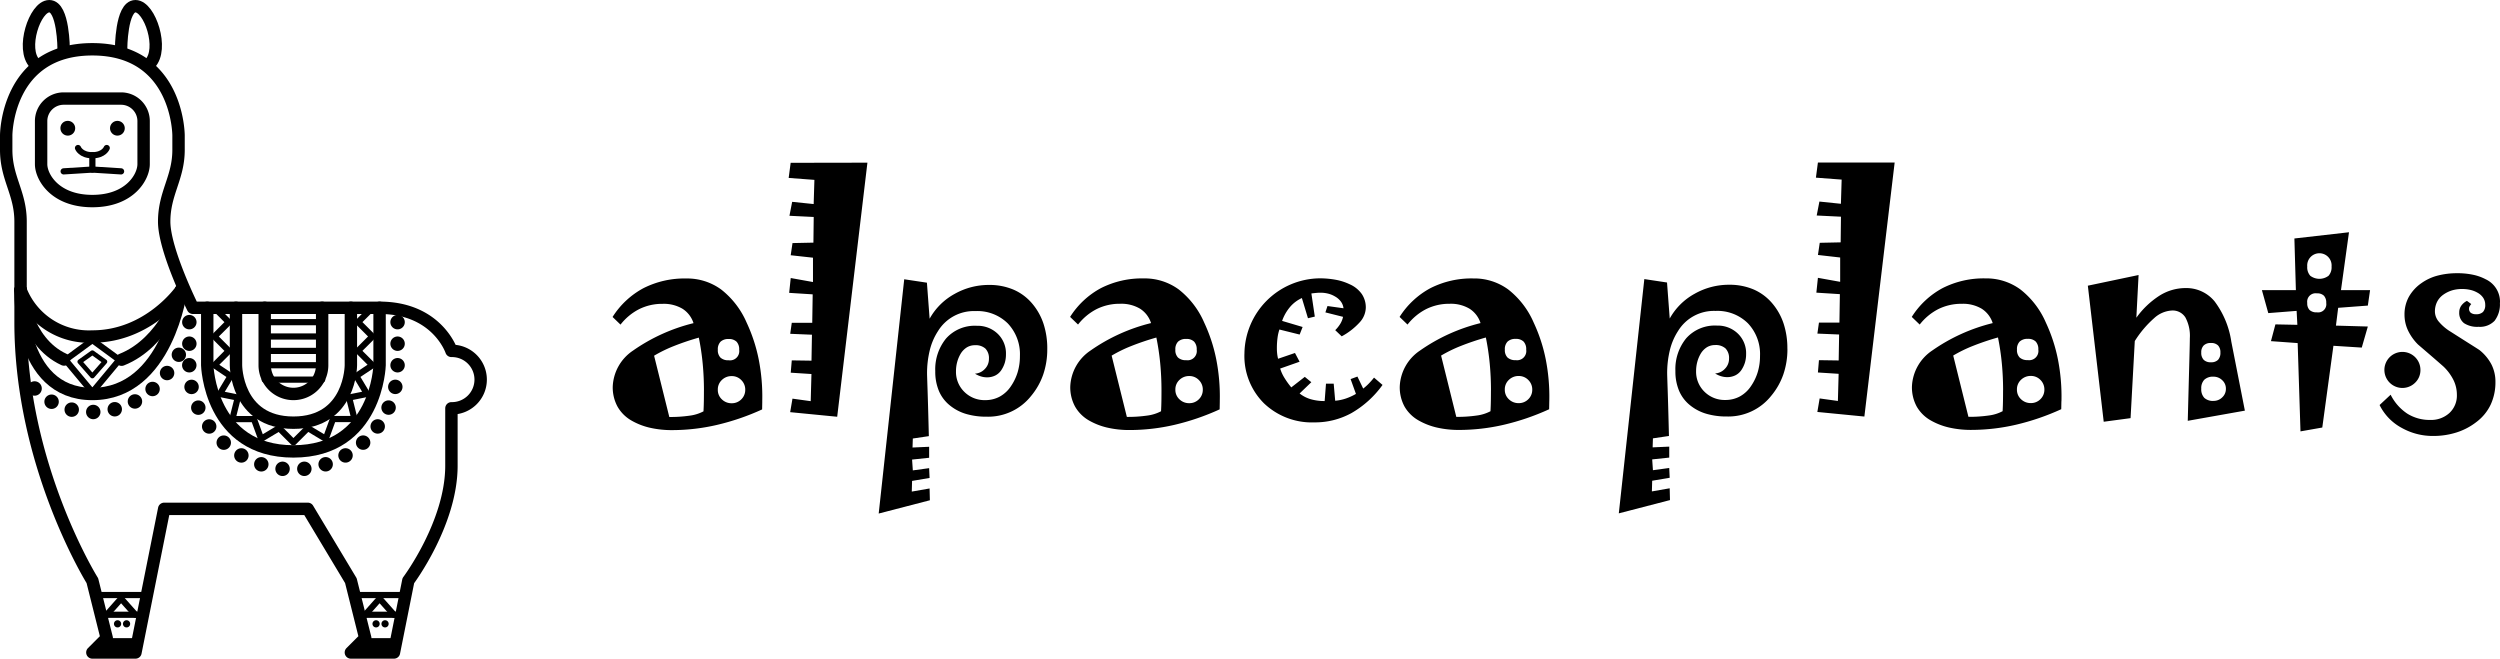 <svg xmlns="http://www.w3.org/2000/svg" xmlns:xlink="http://www.w3.org/1999/xlink" width="277.453" height="73.1" viewBox="0 0 277.453 73.1">
  <defs>
    <clipPath id="clip-path">
      <rect id="長方形_293" data-name="長方形 293" width="53.974" height="73.1" transform="translate(0 0)" fill="none"/>
    </clipPath>
  </defs>
  <g id="logo-02" transform="translate(-1613.547 -1003.2)">
    <path id="パス_18560" data-name="パス 18560" d="M70.145,115.422l-.016.889a26.618,26.618,0,0,1-5.046,1.727,22.108,22.108,0,0,1-4.931.57,10.816,10.816,0,0,1-2.47-.263,7.42,7.42,0,0,1-2.009-.774,4.142,4.142,0,0,1-1.589-1.564,4.47,4.47,0,0,1-.535-2.223,5.05,5.05,0,0,1,2.249-4,20.016,20.016,0,0,1,6.716-3.047,2.944,2.944,0,0,0-1.227-1.6,4.063,4.063,0,0,0-2.2-.543,5.731,5.731,0,0,0-2.6.585,6.2,6.2,0,0,0-2.075,1.72l-.881-.848a9.2,9.2,0,0,1,3.424-3.195,10.057,10.057,0,0,1,4.758-1.076,6.379,6.379,0,0,1,3.877,1.227,9.383,9.383,0,0,1,2.823,3.678,17.821,17.821,0,0,1,1.342,4.1,21.362,21.362,0,0,1,.387,4.632m-2.56-5.73a1.228,1.228,0,0,0-.288-.889,1.179,1.179,0,0,0-.881-.3,1.237,1.237,0,0,0-.9.3,1.188,1.188,0,0,0-.3.889,1.159,1.159,0,0,0,.3.881,1.261,1.261,0,0,0,.9.288,1.025,1.025,0,0,0,1.169-1.169m-3.91,4.519q0-1.5-.138-2.964a27.234,27.234,0,0,0-.431-2.9,28.606,28.606,0,0,0-2.795.946,15.142,15.142,0,0,0-2.169,1.062l1.688,6.8a14.948,14.948,0,0,0,2.267-.148,4.475,4.475,0,0,0,1.527-.478q.033-.593.041-1.169t.008-1.154m4.586-.074a1.476,1.476,0,0,0-.437-1.07,1.45,1.45,0,0,0-1.077-.444,1.515,1.515,0,0,0-1.078.428,1.431,1.431,0,0,0-.453,1.086,1.412,1.412,0,0,0,.453,1.07,1.517,1.517,0,0,0,1.078.429,1.465,1.465,0,0,0,1.078-.436,1.445,1.445,0,0,0,.435-1.062Zm13.558-25.2L78.46,117.125l-5.219-.51.255-1.5,2.025.28.082-3.013-2.3-.148.116-1.367,2.189.033.05-2.881-2.412-.1.173-1.218h2.272l.049-3.161-2.61-.165.173-1.646,2.47.444v-2.7L73.3,99.2l.2-1.35,2.321-.05.033-2.848-2.692-.132.3-1.548,2.387.247.082-2.685-2.857-.214.222-1.679ZM101.774,109.6a8.613,8.613,0,0,1-.453,2.848,7.591,7.591,0,0,1-1.342,2.37,6.087,6.087,0,0,1-4.923,2.3,7.916,7.916,0,0,1-2.273-.3,5.169,5.169,0,0,1-1.794-.931,4.131,4.131,0,0,1-1.235-1.613,5.529,5.529,0,0,1-.41-2.206,5.4,5.4,0,0,1,1.2-3.63,4.256,4.256,0,0,1,3.423-1.408,3.2,3.2,0,0,1,2.3.881,3.013,3.013,0,0,1,.922,2.28,3.228,3.228,0,0,1-.131.951,3.175,3.175,0,0,1-.379.8,1.762,1.762,0,0,1-.683.608,2.049,2.049,0,0,1-.914.2,2.241,2.241,0,0,1-.683-.106,2.8,2.8,0,0,1-.65-.3,1.64,1.64,0,0,0,1.1-.525A1.563,1.563,0,0,0,95.3,110.7a1.521,1.521,0,0,0-.387-1.136,1.6,1.6,0,0,0-1.161-.379,1.715,1.715,0,0,0-.914.247,2.121,2.121,0,0,0-.7.741,3.6,3.6,0,0,0-.362.881,3.842,3.842,0,0,0-.132,1.012,3.086,3.086,0,0,0,.93,2.3,3.17,3.17,0,0,0,2.313.914,3.349,3.349,0,0,0,1.629-.4,3.564,3.564,0,0,0,1.252-1.185,5.619,5.619,0,0,0,.724-1.531,6.175,6.175,0,0,0,.247-1.778,4.953,4.953,0,0,0-1.342-3.614,4.794,4.794,0,0,0-3.6-1.374,4.66,4.66,0,0,0-4.149,2.221,6.859,6.859,0,0,0-.915,2.129,10.792,10.792,0,0,0-.3,2.638q0,.115.058,1.833t.14,5.057l-1.778.263-.033,1,1.844-.082v1.22l-1.893.2.082,1.2,1.81-.247.05,1.086-1.943.329-.033,1.185,1.976-.346.033,1.309-5.68,1.474,2.832-26,2.519.379.3,4a7.014,7.014,0,0,1,2.766-2.75,7.7,7.7,0,0,1,3.821-1,6.789,6.789,0,0,1,2.715.519,5.636,5.636,0,0,1,2.075,1.539,6.732,6.732,0,0,1,1.259,2.239,8.767,8.767,0,0,1,.422,2.8m19.147,5.821-.016.889a26.612,26.612,0,0,1-5.047,1.727,22.075,22.075,0,0,1-4.931.568,10.772,10.772,0,0,1-2.47-.263,7.424,7.424,0,0,1-2.007-.772,4.146,4.146,0,0,1-1.589-1.564,4.474,4.474,0,0,1-.535-2.223,5.049,5.049,0,0,1,2.249-4,20.009,20.009,0,0,1,6.715-3.047,2.943,2.943,0,0,0-1.227-1.6,4.065,4.065,0,0,0-2.2-.543,5.737,5.737,0,0,0-2.6.585,6.2,6.2,0,0,0-2.075,1.72l-.881-.848a9.2,9.2,0,0,1,3.424-3.195,10.056,10.056,0,0,1,4.758-1.076,6.379,6.379,0,0,1,3.878,1.227,9.387,9.387,0,0,1,2.823,3.678,17.822,17.822,0,0,1,1.342,4.1,21.361,21.361,0,0,1,.387,4.632m-2.56-5.73a1.23,1.23,0,0,0-.288-.889,1.177,1.177,0,0,0-.882-.3,1.236,1.236,0,0,0-.9.3,1.186,1.186,0,0,0-.3.889,1.158,1.158,0,0,0,.3.881,1.261,1.261,0,0,0,.9.288,1.026,1.026,0,0,0,1.17-1.169m-3.91,4.519q0-1.5-.138-2.964a27.225,27.225,0,0,0-.43-2.9,28.6,28.6,0,0,0-2.795.945,15.031,15.031,0,0,0-2.169,1.062l1.688,6.8a15,15,0,0,0,2.267-.148,4.474,4.474,0,0,0,1.528-.478q.033-.593.041-1.169t.008-1.152m4.586-.074a1.472,1.472,0,0,0-.437-1.07,1.451,1.451,0,0,0-1.077-.444,1.515,1.515,0,0,0-1.078.428,1.43,1.43,0,0,0-.453,1.086,1.412,1.412,0,0,0,.453,1.07,1.517,1.517,0,0,0,1.078.429,1.465,1.465,0,0,0,1.078-.436,1.443,1.443,0,0,0,.435-1.062Zm19.946-.527a10.961,10.961,0,0,1-3.445,3.122,8.379,8.379,0,0,1-4.1,1.035,7.693,7.693,0,0,1-5.612-2.116,7.4,7.4,0,0,1-2.169-5.54,8.454,8.454,0,0,1,8.307-8.331,9.75,9.75,0,0,1,1.849.164,6.128,6.128,0,0,1,1.521.493,3.241,3.241,0,0,1,1.348,1.084,2.658,2.658,0,0,1,.444,1.527,2.489,2.489,0,0,1-.664,1.6,7.5,7.5,0,0,1-2.011,1.569l-.718-.685a3.712,3.712,0,0,0,.568-.715,2.447,2.447,0,0,0,.3-.764l-1.959-.493.231-.706,1.778.247a1.555,1.555,0,0,0-.287-.739,2.1,2.1,0,0,0-.664-.575,2.819,2.819,0,0,0-.763-.312,3.531,3.531,0,0,0-.845-.1q-.231,0-.487.025t-.519.058l.38,2.568-.759.181-.676-2.239a3.774,3.774,0,0,0-1.311.988,4.916,4.916,0,0,0-.882,1.548l2.276.675-.33.84-2.245-.559a4.8,4.8,0,0,0-.206.9,8.51,8.51,0,0,0-.075,1.194,5.28,5.28,0,0,0,.033.6,4.211,4.211,0,0,0,.1.552l1.875-.642.512.971-2.155.758a4.442,4.442,0,0,0,.46,1.012,9.137,9.137,0,0,0,.773,1.078l1.5-1.169.724.593-1.3,1.251a3.665,3.665,0,0,0,1.225.634,5.4,5.4,0,0,0,1.555.206l.148-1.927h.856l.165,1.893a4.959,4.959,0,0,0,1.16-.238,6.381,6.381,0,0,0,1.143-.519l-.592-1.646.756-.28.642,1.334a5.956,5.956,0,0,0,.584-.518,8.2,8.2,0,0,0,.617-.7Zm18.506,1.81-.016.888a26.557,26.557,0,0,1-5.046,1.727,22.058,22.058,0,0,1-4.931.57,10.768,10.768,0,0,1-2.47-.263,7.433,7.433,0,0,1-2.009-.774A4.148,4.148,0,0,1,141.428,116a4.471,4.471,0,0,1-.535-2.223,5.05,5.05,0,0,1,2.249-4,20.02,20.02,0,0,1,6.716-3.047,2.947,2.947,0,0,0-1.227-1.6,4.067,4.067,0,0,0-2.2-.543,5.735,5.735,0,0,0-2.6.587,6.2,6.2,0,0,0-2.075,1.72l-.881-.848a9.205,9.205,0,0,1,3.426-3.195,10.058,10.058,0,0,1,4.758-1.076,6.379,6.379,0,0,1,3.877,1.227,9.387,9.387,0,0,1,2.824,3.678,17.825,17.825,0,0,1,1.342,4.106,21.369,21.369,0,0,1,.387,4.631Zm-2.561-5.729a1.228,1.228,0,0,0-.288-.889,1.178,1.178,0,0,0-.881-.3,1.237,1.237,0,0,0-.9.3,1.188,1.188,0,0,0-.3.889,1.159,1.159,0,0,0,.3.881,1.261,1.261,0,0,0,.9.288,1.025,1.025,0,0,0,1.169-1.169m-3.91,4.519q0-1.5-.138-2.964a27.334,27.334,0,0,0-.43-2.9,28.613,28.613,0,0,0-2.8.946,15.115,15.115,0,0,0-2.168,1.062l1.687,6.8a15,15,0,0,0,2.267-.148,4.477,4.477,0,0,0,1.528-.478q.033-.593.041-1.169t.009-1.152m4.586-.074a1.472,1.472,0,0,0-.437-1.07,1.45,1.45,0,0,0-1.079-.444,1.515,1.515,0,0,0-1.078.428,1.431,1.431,0,0,0-.453,1.086,1.412,1.412,0,0,0,.453,1.07,1.515,1.515,0,0,0,1.078.428,1.464,1.464,0,0,0,1.078-.436,1.443,1.443,0,0,0,.437-1.062Zm28.318-4.538a8.614,8.614,0,0,1-.453,2.848,7.591,7.591,0,0,1-1.342,2.37,6.087,6.087,0,0,1-4.923,2.3,7.922,7.922,0,0,1-2.272-.3,5.166,5.166,0,0,1-1.795-.93,4.129,4.129,0,0,1-1.235-1.614,5.528,5.528,0,0,1-.412-2.206,5.4,5.4,0,0,1,1.2-3.63,4.257,4.257,0,0,1,3.425-1.408,3.2,3.2,0,0,1,2.3.881,3.013,3.013,0,0,1,.922,2.28,3.217,3.217,0,0,1-.132.951,3.172,3.172,0,0,1-.379.8,1.759,1.759,0,0,1-.683.608,2.054,2.054,0,0,1-.914.2,2.256,2.256,0,0,1-.684-.107,2.79,2.79,0,0,1-.65-.3,1.637,1.637,0,0,0,1.095-.524,1.561,1.561,0,0,0,.453-1.114,1.523,1.523,0,0,0-.387-1.136,1.6,1.6,0,0,0-1.161-.379,1.713,1.713,0,0,0-.914.247,2.123,2.123,0,0,0-.7.741,3.613,3.613,0,0,0-.362.881,3.86,3.86,0,0,0-.132,1.012,3.088,3.088,0,0,0,.93,2.3,3.171,3.171,0,0,0,2.313.914,3.343,3.343,0,0,0,1.629-.4,3.56,3.56,0,0,0,1.251-1.185,5.591,5.591,0,0,0,.724-1.531,6.16,6.16,0,0,0,.247-1.778,4.952,4.952,0,0,0-1.342-3.614,4.8,4.8,0,0,0-3.6-1.375,4.662,4.662,0,0,0-4.149,2.22,6.865,6.865,0,0,0-.914,2.13,10.8,10.8,0,0,0-.3,2.639q0,.115.058,1.833t.14,5.056l-1.778.263-.033,1,1.844-.082v1.218l-1.893.2.082,1.2,1.81-.247.05,1.086-1.943.329-.033,1.185,1.976-.346.033,1.309-5.68,1.473,2.832-26,2.519.379.3,4a7.011,7.011,0,0,1,2.766-2.75,7.7,7.7,0,0,1,3.819-1,6.788,6.788,0,0,1,2.715.518,5.64,5.64,0,0,1,2.074,1.539,6.725,6.725,0,0,1,1.26,2.239,8.759,8.759,0,0,1,.423,2.8Zm11.9-20.663-3.36,28.187-5.219-.51.255-1.5,2.025.28.082-3.013-2.3-.148.116-1.367,2.189.033.05-2.881-2.412-.1.173-1.218h2.272l.05-3.161-2.61-.165.173-1.646,2.47.445v-2.7l-2.467-.281.2-1.35,2.322-.05.033-2.848-2.692-.132.3-1.548,2.387.247.082-2.685-2.857-.214.222-1.678Zm18.506,26.483-.017.888a26.566,26.566,0,0,1-5.044,1.728,22.108,22.108,0,0,1-4.931.57,10.816,10.816,0,0,1-2.47-.263,7.42,7.42,0,0,1-2.009-.774A4.142,4.142,0,0,1,198.271,116a4.47,4.47,0,0,1-.535-2.223,5.049,5.049,0,0,1,2.249-4,19.989,19.989,0,0,1,6.714-3.045,2.947,2.947,0,0,0-1.227-1.6,4.068,4.068,0,0,0-2.2-.543,5.736,5.736,0,0,0-2.6.584,6.194,6.194,0,0,0-2.074,1.72l-.881-.848a9.2,9.2,0,0,1,3.424-3.2,10.064,10.064,0,0,1,4.758-1.076A6.377,6.377,0,0,1,209.778,103a9.385,9.385,0,0,1,2.823,3.678,17.8,17.8,0,0,1,1.342,4.105,21.367,21.367,0,0,1,.387,4.633Zm-2.56-5.729a1.23,1.23,0,0,0-.288-.889,1.176,1.176,0,0,0-.881-.3,1.236,1.236,0,0,0-.9.3,1.188,1.188,0,0,0-.3.889,1.161,1.161,0,0,0,.3.881,1.26,1.26,0,0,0,.9.288,1.025,1.025,0,0,0,1.169-1.169m-3.91,4.519q0-1.5-.138-2.964a27.228,27.228,0,0,0-.43-2.9,28.656,28.656,0,0,0-2.8.946,15.116,15.116,0,0,0-2.168,1.062l1.688,6.8a14.942,14.942,0,0,0,2.267-.148,4.477,4.477,0,0,0,1.528-.478q.033-.593.041-1.169t.008-1.154m4.586-.074a1.474,1.474,0,0,0-.436-1.07,1.449,1.449,0,0,0-1.078-.444,1.515,1.515,0,0,0-1.078.428,1.43,1.43,0,0,0-.453,1.086,1.413,1.413,0,0,0,.453,1.07,1.515,1.515,0,0,0,1.078.428,1.464,1.464,0,0,0,1.078-.436,1.447,1.447,0,0,0,.436-1.062Zm22.251,2.338-6.339,1.128q.132-5.039.181-6.874t.05-2.3a4.288,4.288,0,0,0-.494-2.3,1.661,1.661,0,0,0-1.5-.766,3.154,3.154,0,0,0-1.967.847,11.517,11.517,0,0,0-2.149,2.542L222,117.279l-2.98.4-1.762-15.1,5.631-1.185-.247,4.742a9.4,9.4,0,0,1,2.585-2.461,5.43,5.43,0,0,1,2.866-.832,4.055,4.055,0,0,1,3.235,1.481,9.8,9.8,0,0,1,1.851,4.457Zm-2.715-6.454a1.079,1.079,0,0,0-.263-.782,1.057,1.057,0,0,0-.79-.272,1.083,1.083,0,0,0-.8.272,1.059,1.059,0,0,0-.272.782,1.11,1.11,0,0,0,.272.815,1.085,1.085,0,0,0,.8.272,1.057,1.057,0,0,0,.79-.272,1.131,1.131,0,0,0,.262-.815Zm.609,4.018a1.249,1.249,0,0,0-.412-.946,1.352,1.352,0,0,0-.955-.387,1.4,1.4,0,0,0-1.029.338,1.35,1.35,0,0,0-.338,1,1.375,1.375,0,0,0,.338,1.012,1.4,1.4,0,0,0,1.029.337,1.352,1.352,0,0,0,.955-.387,1.27,1.27,0,0,0,.412-.963m16-10.94-.247,1.712-3.293.247-.247,1.976,3.54.1-.675,2.338-3.145-.2-1.235,9.072-2.42.428-.313-9.8-2.964-.214.494-1.861,2.436.05-.082-1.548-3.145.247-.708-2.552h3.771l-.165-5.73,6.059-.691-.889,6.421Zm-4.272-2.625a1.355,1.355,0,1,0-2.7,0,1.4,1.4,0,0,0,.337,1.029,1.687,1.687,0,0,0,2.025,0,1.4,1.4,0,0,0,.337-1.031Zm-.593,4.05a1.12,1.12,0,0,0-.255-.807,1.044,1.044,0,0,0-.782-.263.937.937,0,0,0-1.07.782.921.921,0,0,0,0,.288,1.044,1.044,0,0,0,.263.782,1.121,1.121,0,0,0,.807.255.908.908,0,0,0,1.037-.758.89.89,0,0,0,0-.279m19.271-.05a2.983,2.983,0,0,1-.59,2.028,2.244,2.244,0,0,1-1.772.664,2.666,2.666,0,0,1-1.611-.4,1.417,1.417,0,0,1-.537-1.21,1.263,1.263,0,0,1,.214-.716,1.74,1.74,0,0,1,.642-.552l.478.354a1.348,1.348,0,0,0-.181.253.5.5,0,0,0-.066.237.576.576,0,0,0,.2.483.92.92,0,0,0,.576.155,1.04,1.04,0,0,0,.774-.253,1.1,1.1,0,0,0,.247-.794,1.39,1.39,0,0,0-.221-.769,1.811,1.811,0,0,0-.664-.589,2.845,2.845,0,0,0-.763-.294,3.98,3.98,0,0,0-.914-.1,3.831,3.831,0,0,0-1.131.156,3.41,3.41,0,0,0-.949.468,2.185,2.185,0,0,0-.71.821,2.407,2.407,0,0,0-.231,1.067,1.783,1.783,0,0,0,.444,1.127,5.327,5.327,0,0,0,1.3,1.1q1.548.987,2.363,1.5t.865.559a5,5,0,0,1,1.317,1.605,4.225,4.225,0,0,1,.428,1.9,5.9,5.9,0,0,1-.518,2.506,5.2,5.2,0,0,1-1.587,1.946,7.087,7.087,0,0,1-2.179,1.154,8.448,8.448,0,0,1-2.639.4,7.026,7.026,0,0,1-3.462-.887,5.833,5.833,0,0,1-1.442-1.084,5.905,5.905,0,0,1-1.031-1.462l1.227-1.144a5.421,5.421,0,0,0,1.858,2.107,4.663,4.663,0,0,0,2.533.692,3.012,3.012,0,0,0,2.13-.768,2.644,2.644,0,0,0,.831-2.039,3.713,3.713,0,0,0-.37-1.605,5.393,5.393,0,0,0-1.128-1.523q-.692-.609-1.4-1.218l-1.416-1.218a5.645,5.645,0,0,1-1.12-1.581,4.094,4.094,0,0,1-.379-1.729,4.034,4.034,0,0,1,.478-1.972,4.608,4.608,0,0,1,1.4-1.529,5.509,5.509,0,0,1,1.806-.838,8.491,8.491,0,0,1,2.168-.263,8.252,8.252,0,0,1,1.758.172,5.318,5.318,0,0,1,1.4.5A2.759,2.759,0,0,1,263,104.47Zm-8.816,7.476a1.926,1.926,0,0,1-.593,1.424,2,2,0,1,1,.593-1.424" transform="translate(1628 932.327)"/>
    <g id="グループ_312" data-name="グループ 312" transform="translate(1613.547 1003.2)">
      <g id="グループ_312-2" data-name="グループ 312" clip-path="url(#clip-path)">
        <path id="パス_19116" data-name="パス 19116" d="M2.282,35.753c0,15.939,7.969,28.69,7.969,28.69l1.594,6.375-1.594,1.594h4.782l1.594-7.969,1.594-7.97H34.159l4.782,7.97,1.594,6.375-1.594,1.594h4.781l1.594-7.969S50.1,58.067,50.1,51.692V45.316a3.188,3.188,0,1,0,0-6.375s-1.594-4.782-7.969-4.782H21.408s-3.187-6.375-3.187-9.563,1.594-4.833,1.594-7.969V15.033s0-9.563-9.564-9.563S.688,15.033.688,15.033v1.594c0,3.187,1.594,4.781,1.594,7.969Z" fill="none" stroke="#000" stroke-linecap="round" stroke-linejoin="round" stroke-width="1.376"/>
        <path id="パス_19117" data-name="パス 19117" d="M23,34.159v6.375s.265,9.564,9.563,9.564,9.563-9.564,9.563-9.564V34.159" fill="none" stroke="#000" stroke-linecap="round" stroke-linejoin="round" stroke-width="1.376"/>
        <path id="パス_19118" data-name="パス 19118" d="M7.063,11.627a1.814,1.814,0,0,0-1.812,1.812V18.22c0,1.067,1.259,3.406,5,3.406s5-2.339,5-3.406V13.439a1.814,1.814,0,0,0-1.812-1.812Zm0-1.376h6.375a3.188,3.188,0,0,1,3.188,3.188V18.22c0,1.761-1.789,4.782-6.375,4.782S3.875,19.981,3.875,18.22V13.439a3.188,3.188,0,0,1,3.188-3.188"/>
        <path id="パス_19119" data-name="パス 19119" d="M26.19,34.159v6.375s0,6.376,6.375,6.376,6.376-6.376,6.376-6.376V34.159" fill="none" stroke="#000" stroke-linecap="round" stroke-linejoin="round" stroke-width="1.376"/>
        <path id="パス_19120" data-name="パス 19120" d="M7.063,5.47S7.063.688,5.469.688,2.281,5.47,3.875,7.064" fill="none" stroke="#000" stroke-linecap="round" stroke-linejoin="round" stroke-width="1.376"/>
        <path id="パス_19121" data-name="パス 19121" d="M13.439,5.47s0-4.782,1.594-4.782,3.188,4.782,1.594,6.376" fill="none" stroke="#000" stroke-linecap="round" stroke-linejoin="round" stroke-width="1.376"/>
        <path id="パス_19122" data-name="パス 19122" d="M29.378,34.16v6.375a3.187,3.187,0,1,0,6.374,0V34.16" fill="none" stroke="#000" stroke-linecap="round" stroke-linejoin="round" stroke-width="1.376"/>
        <path id="パス_19123" data-name="パス 19123" d="M2.282,32.167a8.13,8.13,0,0,0,7.969,5.18c6.3,0,9.862-5.18,9.862-5.18" fill="none" stroke="#000" stroke-linecap="round" stroke-linejoin="round" stroke-width="1.376"/>
        <path id="パス_19124" data-name="パス 19124" d="M8.657,16.428s.3.8,1.594.8,1.594-.8,1.594-.8" fill="none" stroke="#000" stroke-linecap="round" stroke-linejoin="round" stroke-width="0.688"/>
        <path id="パス_19125" data-name="パス 19125" d="M10.251,17.224h0v1.594" fill="none" stroke="#000" stroke-linecap="round" stroke-linejoin="round" stroke-width="0.688"/>
        <path id="パス_19126" data-name="パス 19126" d="M7.063,19.018l3.188-.2,3.187.2" fill="none" stroke="#000" stroke-linecap="round" stroke-width="0.688"/>
        <path id="パス_19127" data-name="パス 19127" d="M2.282,32.167s-.4,11.556,7.969,11.556,9.862-11.556,9.862-11.556" fill="none" stroke="#000" stroke-linecap="round" stroke-linejoin="round" stroke-width="1.376"/>
        <path id="パス_19128" data-name="パス 19128" d="M23.8,34.159l1.594,1.594L23.8,37.347l1.594,1.594L23.8,40.534l1.793,1.2L24.4,43.722l1.992.4-.6,2.39h2.391l.8,2.192,1.993-1.195L32.565,49.1l1.594-1.593L36.152,48.7l.8-2.192h2.39l-.6-2.39,1.992-.4L39.539,41.73l1.793-1.2-1.594-1.593,1.594-1.594-1.594-1.594,1.594-1.594" fill="none" stroke="#000" stroke-linecap="round" stroke-linejoin="round" stroke-width="0.688"/>
        <line id="線_28" data-name="線 28" x2="6.375" transform="translate(29.378 35.753)" fill="none" stroke="#000" stroke-linecap="round" stroke-width="0.688"/>
        <line id="線_29" data-name="線 29" x2="6.375" transform="translate(29.378 37.347)" fill="none" stroke="#000" stroke-linecap="round" stroke-width="0.688"/>
        <line id="線_30" data-name="線 30" x2="6.375" transform="translate(29.378 38.941)" fill="none" stroke="#000" stroke-linecap="round" stroke-width="0.688"/>
        <line id="線_31" data-name="線 31" x2="6.375" transform="translate(29.378 40.535)" fill="none" stroke="#000" stroke-linecap="round" stroke-width="0.688"/>
        <line id="線_32" data-name="線 32" x2="6.375" transform="translate(29.378 42.129)" fill="none" stroke="#000" stroke-linecap="round" stroke-width="0.688"/>
        <path id="パス_19129" data-name="パス 19129" d="M13.495,39.92c4.8-1.891,6.618-7.753,6.618-7.753" fill="none" stroke="#000" stroke-linecap="round" stroke-linejoin="round" stroke-width="1.376"/>
        <path id="パス_19130" data-name="パス 19130" d="M2.282,32.167S2.759,37.9,7.107,39.9" fill="none" stroke="#000" stroke-linecap="round" stroke-linejoin="round" stroke-width="1.376"/>
        <path id="パス_19131" data-name="パス 19131" d="M10.251,37.745,7.263,39.937l2.988,3.586,2.989-3.586Z" fill="none" stroke="#000" stroke-linecap="round" stroke-linejoin="round" stroke-width="0.688"/>
        <path id="パス_19132" data-name="パス 19132" d="M10.251,39.14l-1.4,1,1.4,1.594,1.395-1.594Z" fill="none" stroke="#000" stroke-linecap="round" stroke-linejoin="round" stroke-width="0.516"/>
        <line id="線_33" data-name="線 33" x2="5.579" transform="translate(10.65 66.037)" fill="none" stroke="#000" stroke-linecap="round" stroke-width="0.688"/>
        <line id="線_34" data-name="線 34" x2="4.184" transform="translate(11.447 68.228)" fill="none" stroke="#000" stroke-linecap="round" stroke-width="0.688"/>
        <path id="パス_19133" data-name="パス 19133" d="M11.845,68.228l1.594-1.793,1.594,1.793" fill="none" stroke="#000" stroke-linecap="round" stroke-width="0.688"/>
        <line id="線_35" data-name="線 35" x2="5.579" transform="translate(39.339 66.037)" fill="none" stroke="#000" stroke-linecap="round" stroke-width="0.688"/>
        <line id="線_36" data-name="線 36" x2="4.184" transform="translate(40.136 68.228)" fill="none" stroke="#000" stroke-linecap="round" stroke-width="0.688"/>
        <path id="パス_19134" data-name="パス 19134" d="M40.535,68.228l1.594-1.793,1.594,1.793" fill="none" stroke="#000" stroke-linecap="round" stroke-width="0.688"/>
        <path id="パス_19135" data-name="パス 19135" d="M12.735,44.619a.8.8,0,1,1-.8.8.8.8,0,0,1,.8-.8"/>
        <circle id="楕円形_7" data-name="楕円形 7" cx="0.797" cy="0.797" r="0.797" transform="translate(19.051 38.576)"/>
        <path id="パス_19136" data-name="パス 19136" d="M18.544,40.6a.8.8,0,1,1-.8.8.8.8,0,0,1,.8-.8"/>
        <path id="パス_19137" data-name="パス 19137" d="M16.932,42.371a.8.8,0,1,1-.8.8.8.8,0,0,1,.8-.8"/>
        <path id="パス_19138" data-name="パス 19138" d="M14.977,43.754a.8.8,0,1,1-.8.8.8.8,0,0,1,.8-.8"/>
        <path id="パス_19139" data-name="パス 19139" d="M7.96,44.663a.8.8,0,1,1-.8.8.8.8,0,0,1,.8-.8"/>
        <path id="パス_19140" data-name="パス 19140" d="M5.725,43.785a.8.8,0,1,1-.8.8.8.8,0,0,1,.8-.8"/>
        <path id="パス_19141" data-name="パス 19141" d="M3.838,42.315a.8.8,0,1,1-.8.8.8.8,0,0,1,.8-.8"/>
        <path id="パス_19142" data-name="パス 19142" d="M21.807,40.535a.8.8,0,1,1-.8-.8.8.8,0,0,1,.8.8"/>
        <path id="パス_19143" data-name="パス 19143" d="M22.042,42.771a.8.8,0,1,1-.945-.614.8.8,0,0,1,.945.614"/>
        <path id="パス_19144" data-name="パス 19144" d="M22.737,44.911a.8.8,0,1,1-1.053-.4.8.8,0,0,1,1.053.4"/>
        <path id="パス_19145" data-name="パス 19145" d="M23.862,46.859a.8.8,0,1,1-1.113-.176.8.8,0,0,1,1.113.176"/>
        <path id="パス_19146" data-name="パス 19146" d="M25.366,48.53a.8.8,0,1,1-1.126.059.8.8,0,0,1,1.126-.059"/>
        <path id="パス_19147" data-name="パス 19147" d="M27.186,49.852a.8.8,0,1,1-1.089.292.8.8,0,0,1,1.089-.292"/>
        <path id="パス_19148" data-name="パス 19148" d="M29.241,50.767a.8.8,0,1,1-1,.512.8.8,0,0,1,1-.512"/>
        <path id="パス_19149" data-name="パス 19149" d="M31.441,51.235a.8.8,0,1,1-.877.709.8.8,0,0,1,.877-.709"/>
        <path id="パス_19150" data-name="パス 19150" d="M43.324,40.535a.8.8,0,1,1,.8.8.8.8,0,0,1-.8-.8"/>
        <path id="パス_19151" data-name="パス 19151" d="M43.089,42.772a.8.8,0,1,1,.614.945.8.8,0,0,1-.614-.945"/>
        <path id="パス_19152" data-name="パス 19152" d="M42.394,44.91a.8.8,0,1,1,.4,1.053.8.8,0,0,1-.4-1.053"/>
        <path id="パス_19153" data-name="パス 19153" d="M41.269,46.859a.8.8,0,1,1,.176,1.113.8.8,0,0,1-.176-1.113"/>
        <path id="パス_19154" data-name="パス 19154" d="M39.764,48.53a.8.8,0,1,1-.059,1.126.8.8,0,0,1,.059-1.126"/>
        <path id="パス_19155" data-name="パス 19155" d="M37.945,49.852a.8.8,0,1,1-.292,1.089.8.8,0,0,1,.292-1.089"/>
        <path id="パス_19156" data-name="パス 19156" d="M35.89,50.767a.8.8,0,1,1-.512,1,.8.8,0,0,1,.512-1"/>
        <path id="パス_19157" data-name="パス 19157" d="M33.69,51.234a.8.8,0,1,1-.709.877.8.8,0,0,1,.709-.877"/>
        <path id="パス_19158" data-name="パス 19158" d="M43.324,38.144a.8.8,0,1,1,.8.8.8.8,0,0,1-.8-.8"/>
        <path id="パス_19159" data-name="パス 19159" d="M43.324,35.753a.8.8,0,1,1,.8.8.8.8,0,0,1-.8-.8"/>
        <path id="パス_19160" data-name="パス 19160" d="M20.213,38.144a.8.8,0,1,1,.8.8.8.8,0,0,1-.8-.8"/>
        <path id="パス_19161" data-name="パス 19161" d="M20.213,35.753a.8.8,0,1,1,.8.8.8.8,0,0,1-.8-.8"/>
        <path id="パス_19162" data-name="パス 19162" d="M10.351,44.924a.8.8,0,1,1-.8.8.8.8,0,0,1,.8-.8"/>
        <path id="パス_19163" data-name="パス 19163" d="M7.482,13.416a.818.818,0,1,1-.774.817.8.8,0,0,1,.774-.817"/>
        <path id="パス_19164" data-name="パス 19164" d="M13.029,13.416a.817.817,0,1,1-.817.817.817.817,0,0,1,.817-.817"/>
        <path id="パス_19165" data-name="パス 19165" d="M11.845,70.818l-1.594,1.594h4.782l.31-1.594Z"/>
        <path id="パス_19166" data-name="パス 19166" d="M40.535,70.818l-1.594,1.594h4.782l.31-1.594Z"/>
        <path id="パス_19167" data-name="パス 19167" d="M13.048,68.834a.4.4,0,1,1-.4.4.4.4,0,0,1,.4-.4"/>
        <path id="パス_19168" data-name="パス 19168" d="M41.738,68.834a.4.4,0,1,1-.4.4.4.4,0,0,1,.4-.4"/>
        <path id="パス_19169" data-name="パス 19169" d="M42.734,68.834a.4.4,0,1,1-.4.4.4.4,0,0,1,.4-.4"/>
        <path id="パス_19170" data-name="パス 19170" d="M14.045,68.834a.4.4,0,1,1-.4.4.4.4,0,0,1,.4-.4"/>
      </g>
    </g>
  </g>
</svg>
